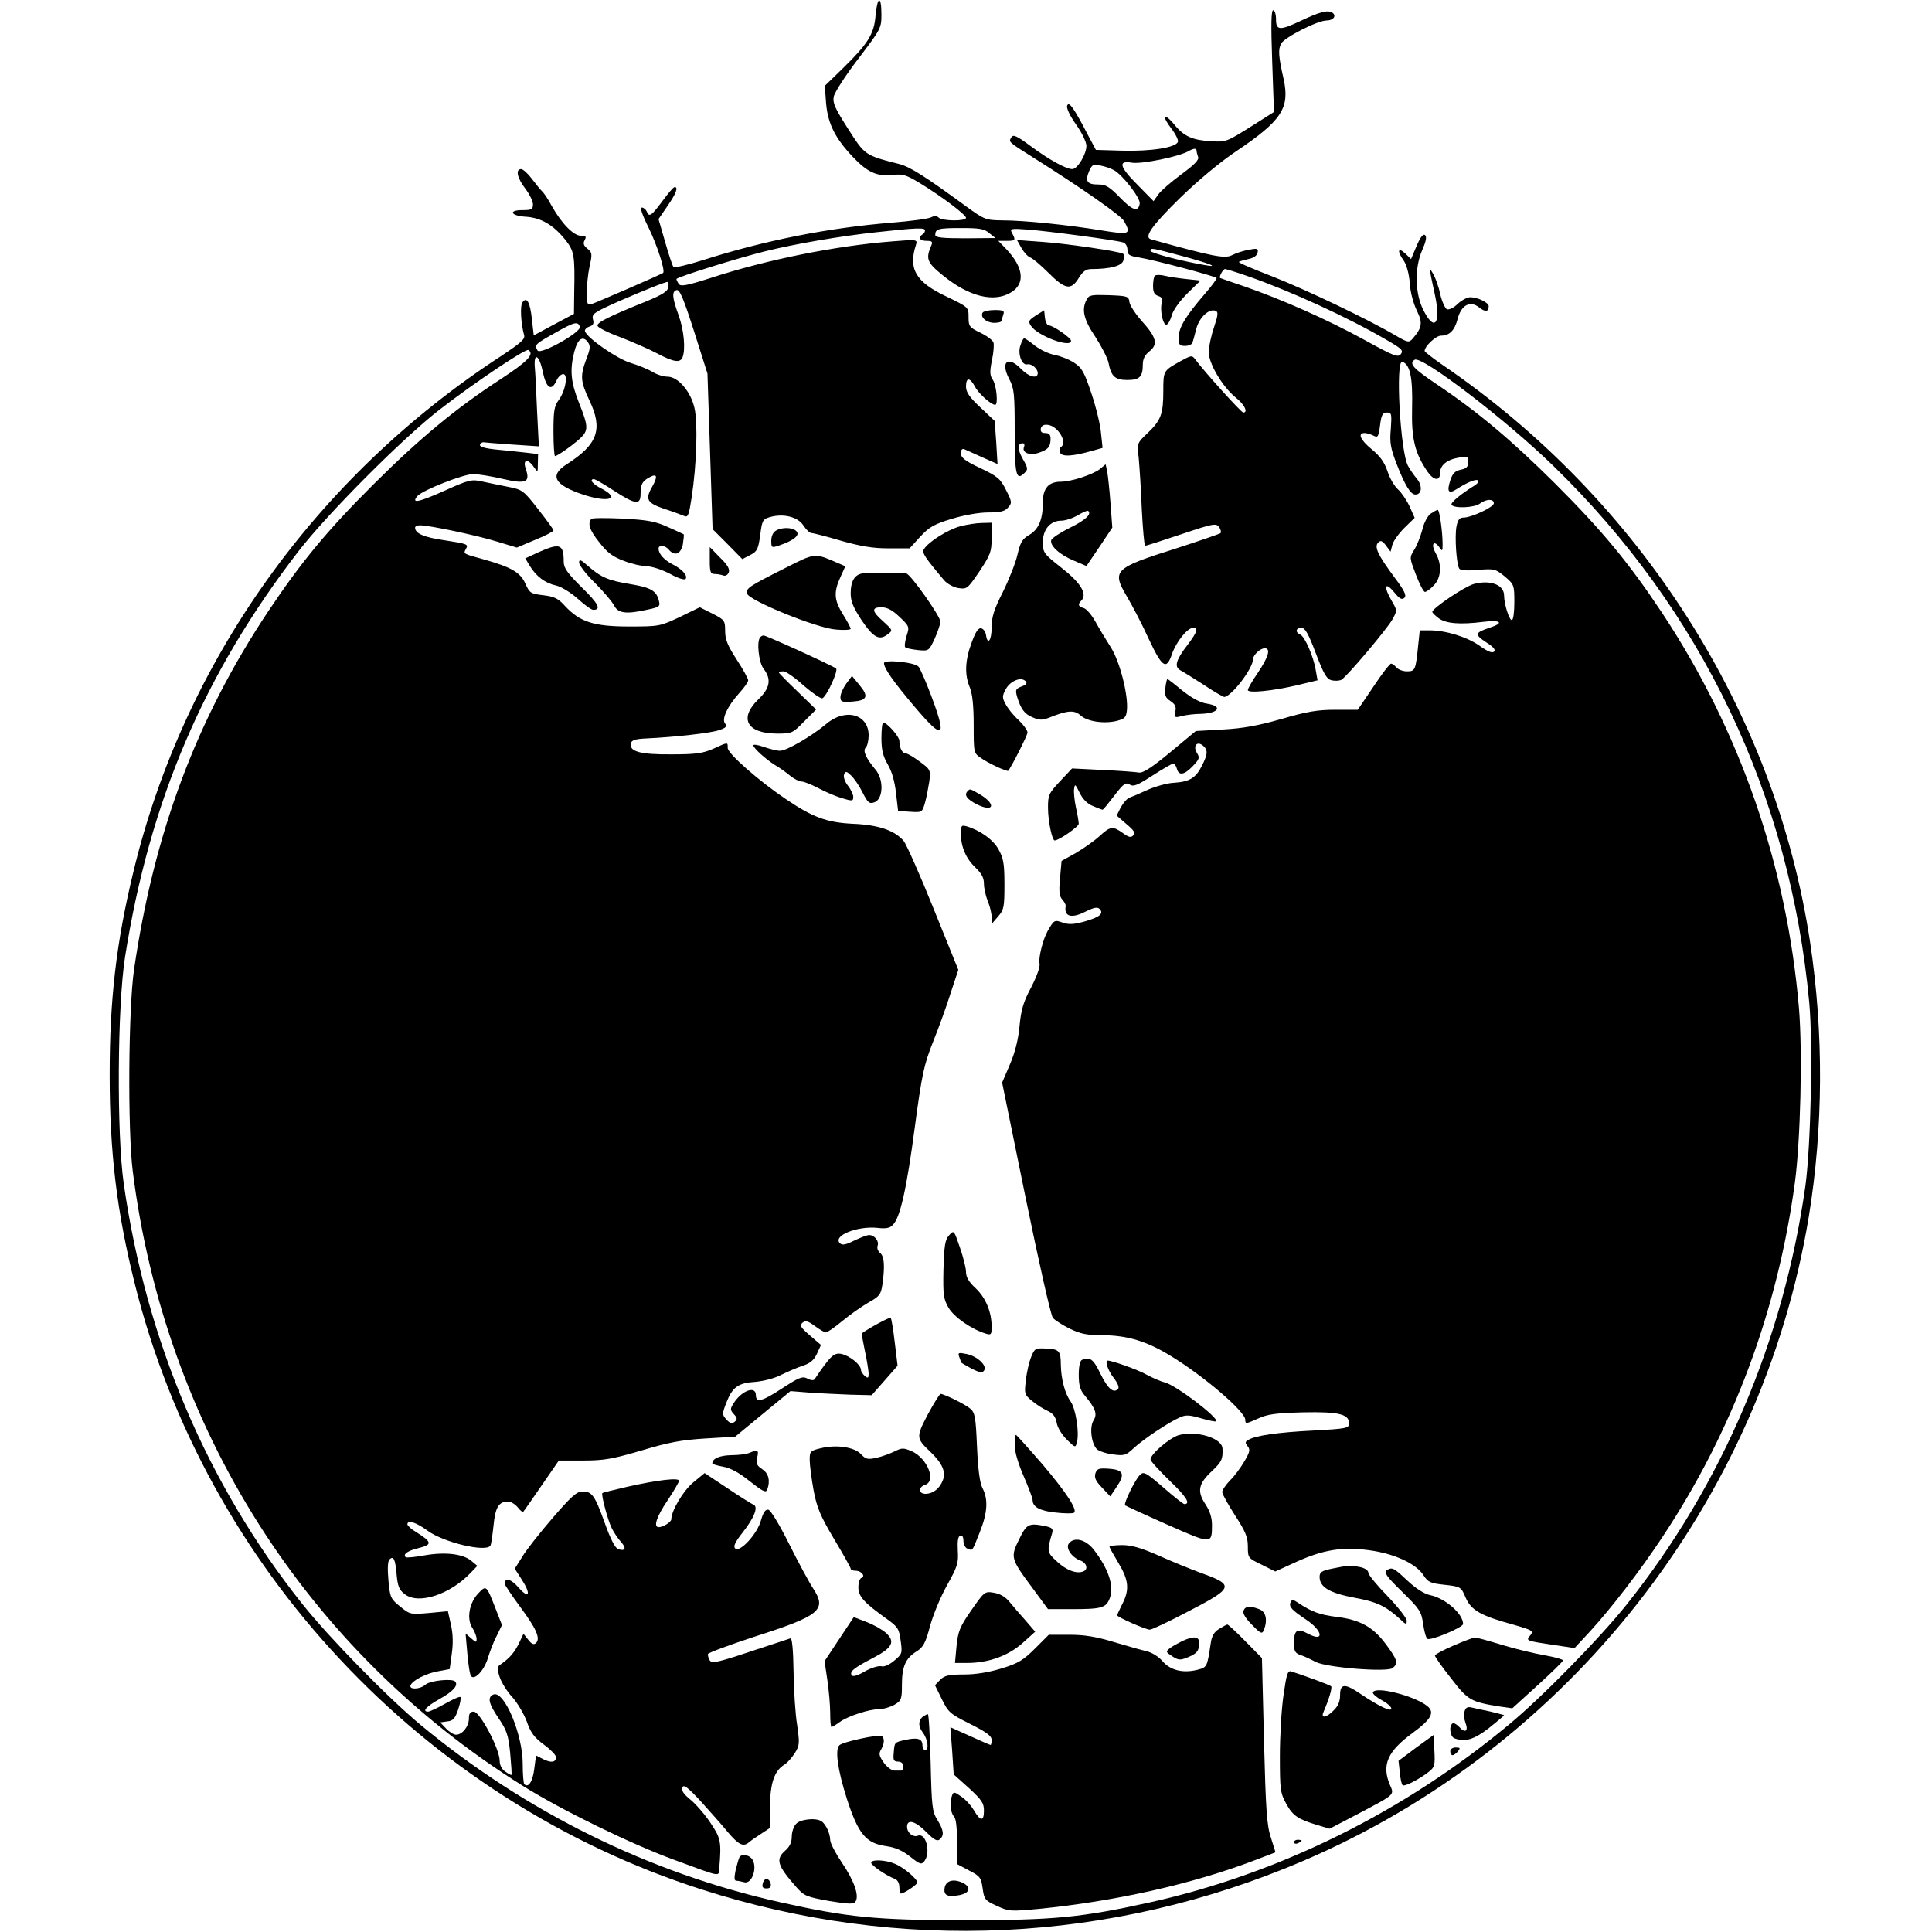 <?xml version="1.0" standalone="no"?>
<!DOCTYPE svg PUBLIC "-//W3C//DTD SVG 20010904//EN"
 "http://www.w3.org/TR/2001/REC-SVG-20010904/DTD/svg10.dtd">
<svg version="1.0" xmlns="http://www.w3.org/2000/svg"
 width="754pt" height="754pt" viewBox="0 0 754 754"
 preserveAspectRatio="xMidYMid meet">
<g transform="translate(0,754) scale(0.1,-0.1)"
fill="#000000" stroke="none">
<path d="M3417 7479 c-6 -73 -30 -110 -129 -207 l-69 -67 5 -68 c7 -81 36
-137 105 -210 57 -60 94 -76 154 -70 39 5 53 1 106 -31 84 -51 181 -124 181
-136 0 -14 -93 -13 -107 1 -7 7 -17 7 -29 1 -11 -6 -80 -15 -154 -21 -246 -20
-495 -69 -736 -146 -60 -19 -112 -31 -116 -27 -3 4 -18 47 -32 97 l-26 90 35
51 c34 49 43 74 28 74 -5 0 -26 -25 -48 -55 -43 -58 -52 -64 -61 -40 -4 8 -12
15 -19 15 -8 0 1 -28 26 -78 33 -67 66 -169 57 -177 -5 -5 -261 -116 -280
-122 -16 -5 -18 2 -18 45 0 28 5 75 11 103 11 48 10 54 -9 69 -15 12 -17 21
-10 33 7 14 5 17 -15 17 -28 0 -74 46 -113 115 -15 28 -33 55 -40 60 -6 6 -23
27 -39 48 -15 20 -34 37 -41 37 -23 0 -16 -34 16 -76 16 -21 30 -49 30 -61 0
-20 -5 -23 -41 -23 -58 0 -45 -23 15 -26 57 -4 104 -31 150 -87 37 -46 40 -61
37 -207 l-1 -85 -79 -42 -78 -42 -7 62 c-7 67 -20 91 -37 67 -10 -14 -6 -82 6
-126 6 -17 -9 -30 -90 -84 -724 -472 -1238 -1194 -1435 -2015 -66 -273 -92
-493 -92 -790 0 -305 28 -536 99 -819 277 -1106 1124 -2010 2208 -2359 776
-250 1600 -211 2350 110 1036 443 1790 1403 1974 2513 57 348 59 719 5 1075
-136 899 -661 1723 -1433 2250 -39 27 -71 52 -71 55 0 19 44 60 64 60 33 0 53
20 65 66 14 54 49 72 84 44 24 -19 37 -17 37 5 0 14 -43 35 -72 35 -12 0 -34
-12 -49 -26 -15 -15 -34 -24 -42 -21 -7 3 -19 29 -26 58 -6 30 -19 65 -27 79
-15 25 -15 25 -9 -10 4 -19 11 -53 16 -75 23 -110 -3 -141 -46 -55 -33 65 -35
165 -4 235 14 32 18 50 11 57 -7 7 -18 -6 -33 -41 l-22 -52 -23 22 c-29 27
-32 8 -5 -29 11 -17 20 -50 23 -87 2 -35 14 -79 27 -106 24 -49 22 -67 -16
-111 -14 -16 -19 -15 -67 13 -107 63 -350 179 -480 230 -75 29 -134 54 -131
57 2 2 19 7 37 11 21 4 34 14 36 25 4 16 -1 18 -34 11 -21 -3 -51 -13 -66 -21
-28 -14 -72 -6 -316 62 -29 8 3 53 114 162 70 68 156 140 219 182 177 119 209
168 185 280 -21 92 -22 117 -10 140 13 24 142 90 177 90 27 0 41 19 22 31 -18
11 -50 2 -124 -33 -81 -38 -95 -37 -95 7 0 19 -5 35 -11 35 -8 0 -9 -56 -4
-198 l7 -199 -93 -59 c-91 -57 -95 -59 -154 -55 -71 4 -105 19 -142 65 -15 19
-31 32 -35 30 -5 -3 6 -23 23 -45 17 -22 29 -46 26 -53 -9 -22 -104 -37 -217
-34 l-103 3 -32 60 c-53 102 -73 131 -80 113 -4 -9 10 -39 34 -73 23 -32 41
-70 41 -84 0 -33 -35 -91 -55 -91 -24 0 -90 36 -163 90 -55 41 -68 46 -75 34
-11 -19 -14 -16 92 -83 181 -114 336 -222 348 -244 29 -52 22 -54 -89 -36
-128 21 -300 39 -387 39 -64 1 -68 2 -141 55 -160 117 -218 154 -261 165 -134
34 -133 34 -199 137 -51 80 -61 101 -56 126 3 16 46 83 96 148 88 116 90 119
90 173 0 75 -16 71 -23 -5z m1253 -528 c0 -5 3 -16 6 -24 4 -11 -16 -31 -65
-67 -38 -28 -79 -63 -90 -78 l-19 -27 -61 62 c-73 73 -79 98 -23 88 38 -6 186
24 222 46 20 11 30 11 30 0z m-323 -75 c33 -17 104 -109 101 -130 -5 -35 -28
-28 -77 23 -41 42 -55 51 -85 51 -43 0 -52 12 -36 51 12 27 16 29 44 23 17 -3
41 -11 53 -18z m-737 -235 c0 -6 -4 -13 -10 -16 -19 -12 -10 -25 16 -25 21 0
25 -3 19 -17 -23 -53 -18 -67 45 -118 102 -83 199 -107 266 -66 56 34 49 97
-19 169 l-31 32 32 0 c35 0 37 2 22 30 -10 18 -6 19 62 14 79 -6 342 -41 371
-50 10 -3 17 -15 17 -29 0 -19 7 -24 46 -30 48 -7 295 -72 302 -80 2 -2 -18
-30 -46 -62 -75 -87 -102 -132 -102 -169 0 -30 3 -34 25 -34 14 0 27 6 29 13
2 6 9 31 15 55 12 44 50 79 75 69 11 -4 10 -16 -6 -64 -11 -32 -20 -75 -21
-95 0 -47 53 -136 105 -179 35 -27 50 -59 30 -59 -8 0 -154 162 -187 207 -13
17 -15 17 -57 -6 -68 -38 -68 -37 -68 -117 0 -90 -9 -114 -61 -164 -41 -39
-42 -39 -35 -97 3 -32 9 -122 12 -200 4 -79 10 -143 13 -143 4 0 67 20 141 45
125 42 136 44 148 28 6 -9 9 -20 5 -24 -5 -3 -82 -30 -172 -59 -244 -77 -253
-86 -193 -188 22 -37 60 -110 84 -163 54 -115 70 -126 92 -61 17 48 60 102 83
102 21 0 15 -17 -21 -65 -46 -59 -54 -86 -31 -100 10 -5 51 -31 92 -57 40 -27
77 -48 81 -48 28 2 112 111 112 147 0 16 28 43 46 43 24 0 15 -33 -26 -94 -22
-32 -40 -63 -40 -69 0 -13 95 -4 193 19 l79 19 -7 39 c-8 52 -43 133 -61 140
-20 8 -17 26 5 26 14 0 27 -22 56 -99 31 -81 42 -101 62 -106 13 -3 30 -2 38
2 22 13 180 200 200 237 18 33 18 34 -3 70 -33 56 -28 79 8 36 22 -27 31 -32
41 -23 9 9 1 27 -39 80 -65 88 -80 119 -63 136 9 9 16 7 30 -12 l18 -24 7 27
c4 15 25 44 47 66 l40 39 -19 43 c-11 24 -31 54 -45 67 -15 13 -34 46 -42 72
-12 35 -29 59 -61 85 -45 37 -57 64 -28 64 8 0 24 -5 34 -10 17 -9 20 -6 26
40 5 41 10 50 27 50 18 0 19 -5 15 -64 -5 -53 -1 -75 22 -135 33 -85 55 -121
74 -121 25 0 28 33 7 60 -12 14 -28 37 -36 52 -30 54 -50 415 -22 406 30 -10
41 -61 38 -180 -3 -122 11 -177 61 -250 24 -34 48 -36 48 -5 0 31 26 53 73 61
34 6 37 5 37 -17 0 -19 -7 -26 -29 -30 -22 -5 -32 -14 -41 -42 -14 -43 -7 -54
23 -35 44 28 78 42 85 35 4 -4 -1 -12 -12 -19 -55 -34 -96 -68 -91 -76 9 -15
89 -12 111 5 24 18 54 19 54 1 0 -15 -87 -56 -119 -56 -15 0 -22 -9 -27 -36
-7 -39 0 -146 11 -163 4 -7 30 -9 73 -5 64 5 68 4 105 -26 36 -31 37 -33 37
-101 0 -38 -4 -69 -10 -69 -10 0 -30 63 -30 96 0 42 -54 62 -118 45 -38 -11
-162 -95 -162 -109 0 -4 12 -15 25 -25 29 -21 84 -25 173 -14 70 9 84 -4 25
-23 -57 -19 -59 -26 -14 -56 29 -18 39 -30 32 -37 -7 -7 -25 0 -57 23 -48 34
-131 60 -196 60 l-37 0 -6 -57 c-10 -99 -12 -103 -44 -103 -16 0 -34 7 -41 15
-7 8 -16 15 -21 15 -5 0 -36 -40 -69 -90 l-61 -90 -87 0 c-71 0 -112 -7 -211
-36 -91 -26 -152 -37 -229 -41 l-105 -6 -100 -83 c-71 -59 -107 -82 -122 -79
-11 2 -74 7 -141 10 l-120 6 -47 -50 c-44 -47 -47 -54 -47 -103 0 -52 16 -128
26 -128 17 0 94 54 94 65 0 8 -5 37 -11 64 -6 28 -9 61 -7 73 3 20 5 18 21
-15 13 -26 30 -44 53 -53 18 -8 35 -14 37 -14 3 0 23 25 46 55 36 47 44 53 60
43 15 -9 30 -3 90 36 39 25 75 46 80 46 5 0 11 -9 14 -20 7 -28 29 -25 62 10
26 27 28 33 16 52 -16 26 0 48 24 28 20 -17 19 -33 -5 -80 -24 -47 -48 -61
-109 -65 -25 -1 -71 -14 -101 -27 -30 -14 -63 -28 -72 -31 -9 -3 -24 -20 -34
-38 l-16 -32 38 -33 c30 -25 36 -35 27 -44 -9 -10 -18 -8 -41 9 -40 28 -48 27
-93 -14 -21 -19 -63 -48 -92 -65 l-54 -30 -6 -67 c-5 -52 -3 -71 9 -84 8 -9
14 -20 13 -25 -7 -41 22 -50 77 -22 32 16 47 19 55 11 18 -18 2 -32 -57 -49
-43 -12 -62 -13 -86 -5 -33 12 -34 11 -59 -32 -19 -33 -37 -107 -32 -127 3
-12 -10 -49 -32 -92 -31 -58 -40 -88 -46 -152 -5 -54 -18 -105 -38 -151 l-30
-70 92 -451 c51 -248 98 -458 106 -467 7 -9 37 -28 65 -42 43 -21 68 -26 132
-26 94 -1 168 -23 260 -79 131 -79 294 -219 294 -251 0 -17 3 -16 48 4 39 18
69 22 177 25 140 3 180 -7 180 -43 0 -19 -10 -21 -140 -28 -140 -7 -228 -20
-254 -37 -12 -7 -12 -11 -2 -24 11 -13 9 -23 -13 -60 -14 -24 -39 -58 -56 -74
-16 -17 -30 -37 -30 -45 0 -8 23 -49 50 -91 41 -63 50 -85 50 -121 0 -45 1
-46 53 -71 l54 -27 81 37 c106 48 180 60 285 46 98 -13 183 -52 212 -97 18
-28 27 -32 83 -38 63 -7 64 -8 82 -50 21 -49 59 -71 184 -105 80 -23 83 -25
66 -45 -15 -18 -13 -19 95 -35 l80 -12 63 68 c81 89 191 231 279 364 275 414
450 882 518 1385 22 165 30 507 16 679 -47 555 -229 1082 -533 1542 -130 196
-233 321 -417 505 -173 172 -304 282 -465 390 -92 62 -108 80 -85 95 28 17
356 -234 541 -414 580 -564 924 -1285 999 -2095 15 -162 6 -561 -15 -715 -85
-603 -325 -1166 -696 -1632 -105 -132 -335 -367 -464 -473 -408 -339 -894
-579 -1396 -691 -271 -60 -379 -70 -725 -70 -345 0 -456 11 -720 70 -511 114
-993 352 -1402 691 -128 106 -358 341 -463 473 -372 468 -609 1026 -697 1640
-28 195 -25 694 5 885 96 609 308 1106 678 1585 112 145 405 439 548 550 135
105 337 240 348 234 25 -16 -3 -45 -107 -113 -175 -114 -314 -229 -496 -410
-183 -182 -284 -305 -413 -498 -280 -421 -445 -864 -523 -1398 -22 -152 -25
-625 -5 -785 126 -1002 678 -1872 1523 -2400 150 -94 420 -226 589 -288 187
-69 175 -67 177 -34 9 106 6 118 -35 179 -22 33 -58 74 -78 90 -26 21 -35 35
-31 47 5 13 20 2 73 -55 36 -40 84 -94 106 -121 41 -48 59 -57 81 -38 7 6 28
21 47 33 l35 23 0 84 c1 91 17 139 56 163 11 6 29 27 41 45 19 31 19 38 9 110
-7 42 -13 137 -14 210 -1 83 -6 131 -12 128 -5 -2 -77 -25 -158 -52 -126 -42
-149 -47 -157 -34 -5 8 -8 19 -7 25 2 5 83 35 180 67 257 82 285 105 231 188
-16 24 -58 102 -94 174 -38 76 -72 132 -81 134 -12 2 -20 -10 -29 -41 -14 -53
-83 -128 -101 -110 -8 8 0 25 30 63 45 57 62 101 41 108 -7 3 -52 31 -101 64
l-89 59 -44 -36 c-39 -32 -86 -111 -86 -144 0 -11 -32 -31 -49 -31 -22 0 -9
40 34 104 25 37 45 72 45 77 0 13 -84 3 -200 -23 -52 -12 -97 -23 -99 -25 -6
-4 21 -107 37 -138 8 -16 24 -40 35 -52 23 -25 18 -38 -10 -29 -12 4 -30 38
-53 103 -39 108 -50 123 -88 122 -22 0 -45 -22 -116 -104 -49 -57 -103 -125
-118 -151 l-29 -46 25 -39 c39 -59 33 -83 -9 -36 -30 35 -55 42 -55 16 0 -5
27 -45 60 -90 63 -85 80 -123 62 -141 -8 -8 -17 -5 -30 12 l-19 24 -17 -36
c-18 -37 -37 -59 -70 -82 -17 -11 -17 -16 -6 -51 7 -21 29 -57 50 -79 20 -23
45 -65 56 -95 15 -43 29 -62 67 -90 26 -19 47 -41 47 -48 0 -21 -18 -24 -49
-9 l-29 15 -7 -53 c-6 -49 -23 -75 -39 -59 -3 4 -6 39 -6 80 0 114 -72 286
-114 270 -25 -10 -19 -36 20 -93 31 -46 38 -64 45 -135 4 -46 7 -84 5 -86 -1
-1 -12 4 -24 13 -14 9 -22 26 -22 43 0 45 -77 191 -101 191 -14 0 -19 -7 -19
-27 0 -31 -26 -63 -50 -63 -9 0 -27 11 -39 24 l-23 24 28 4 c22 2 30 11 42 46
8 24 12 46 9 49 -3 3 -30 -9 -60 -26 -30 -17 -60 -31 -66 -31 -25 0 -8 20 44
49 54 30 75 54 61 69 -13 12 -99 3 -116 -13 -20 -18 -63 -20 -58 -3 7 20 62
48 110 56 l43 8 8 59 c6 40 5 78 -3 114 l-12 53 -74 -7 c-72 -6 -74 -6 -112
25 -37 30 -40 35 -46 102 -4 44 -3 75 4 82 16 16 23 0 28 -59 4 -45 10 -60 31
-76 53 -43 179 -2 260 85 l24 25 -24 20 c-33 27 -102 35 -182 21 -38 -7 -71
-10 -74 -7 -11 12 8 25 53 36 52 13 50 23 -12 62 -19 11 -34 25 -34 30 0 19
34 8 79 -25 63 -46 228 -85 245 -58 3 5 8 40 12 78 7 71 20 94 57 94 10 0 27
-10 37 -22 10 -13 20 -21 22 -18 3 3 35 49 72 103 l67 97 95 0 c82 0 114 6
227 39 106 32 155 41 249 47 l117 7 108 89 108 89 75 -6 c41 -3 113 -6 159 -8
l83 -2 51 58 50 57 -11 91 c-6 51 -13 94 -16 96 -4 4 -91 -44 -113 -61 -1 -1
5 -30 12 -66 8 -36 14 -76 15 -89 0 -20 -2 -21 -15 -11 -8 7 -15 18 -15 24 0
20 -44 55 -76 62 -29 6 -43 -7 -105 -99 -4 -5 -16 -4 -28 3 -20 10 -32 5 -101
-40 -75 -49 -100 -56 -100 -25 0 38 -54 19 -86 -30 -15 -24 -15 -27 0 -44 14
-15 14 -20 3 -30 -11 -8 -18 -6 -32 9 -17 19 -17 22 -1 64 24 62 46 79 114 83
33 3 76 14 102 28 25 12 62 28 83 35 28 9 43 21 55 46 l16 35 -43 37 c-37 32
-41 39 -29 50 12 9 21 7 48 -13 19 -14 38 -25 43 -25 6 0 35 20 65 45 30 25
76 57 102 72 43 24 48 31 54 71 10 72 7 109 -9 122 -9 7 -13 20 -10 28 7 18
-12 42 -33 42 -8 0 -34 -10 -59 -22 -32 -16 -46 -19 -55 -10 -29 29 67 68 146
60 33 -4 49 -1 60 11 29 28 54 139 86 380 28 210 36 245 71 334 22 54 53 140
69 191 l30 91 -97 240 c-53 132 -106 251 -117 264 -36 41 -99 62 -198 66 -101
5 -156 25 -262 97 -104 70 -226 177 -226 199 0 23 3 24 -56 -3 -41 -18 -68
-22 -164 -22 -121 -1 -164 11 -158 42 2 13 16 18 58 20 110 5 256 21 288 33
26 9 30 14 22 25 -15 17 9 68 55 119 19 21 35 43 35 50 0 6 -20 43 -45 81 -35
54 -45 78 -45 111 0 41 -2 44 -49 68 l-50 25 -78 -38 c-77 -36 -80 -37 -198
-37 -138 0 -192 18 -250 80 -26 29 -41 37 -85 42 -49 6 -53 8 -70 46 -19 43
-56 64 -159 93 -87 24 -83 22 -72 43 10 17 3 19 -81 32 -84 12 -118 27 -118
50 0 5 9 9 19 9 37 0 225 -40 302 -64 l76 -23 71 30 c40 16 72 33 72 37 0 4
-27 41 -60 83 -57 73 -61 76 -117 87 -32 6 -78 16 -102 21 -40 9 -51 7 -148
-37 -101 -45 -129 -50 -104 -20 20 23 180 86 219 86 21 -1 72 -9 114 -19 91
-21 108 -14 90 39 -13 37 7 42 31 8 16 -23 16 -23 16 13 l1 37 -52 6 c-29 3
-81 9 -116 12 -40 4 -61 11 -59 18 3 6 8 10 13 10 5 -1 56 -5 113 -9 l104 -7
-7 138 c-3 77 -7 154 -9 173 -4 58 18 45 31 -19 14 -66 34 -79 54 -35 6 14 18
25 26 25 20 0 9 -66 -18 -102 -17 -23 -20 -42 -20 -123 0 -52 3 -95 6 -95 9 0
66 40 97 68 34 32 34 46 -3 139 -32 80 -37 128 -19 199 13 51 33 66 53 39 11
-15 10 -26 -6 -67 -24 -65 -23 -86 12 -160 54 -113 33 -172 -87 -249 -70 -44
-51 -81 62 -119 99 -33 149 -17 73 23 -35 17 -50 37 -30 37 5 0 40 -20 78 -45
85 -55 104 -57 104 -12 0 38 7 50 38 66 27 14 29 0 7 -39 -28 -49 -20 -63 48
-86 34 -11 69 -24 78 -28 14 -6 18 5 28 71 20 130 25 294 11 352 -15 64 -64
121 -105 121 -15 0 -42 8 -59 19 -17 10 -56 26 -86 35 -52 16 -168 96 -177
123 -2 6 5 14 16 18 16 5 20 12 15 29 -5 21 4 27 103 71 99 43 179 75 190 75
2 0 3 -9 1 -21 -2 -16 -23 -29 -83 -54 -151 -61 -197 -84 -193 -97 3 -7 42
-27 89 -44 46 -18 111 -46 143 -63 66 -35 91 -38 100 -15 12 32 5 106 -15 162
-26 71 -28 95 -8 100 12 2 27 -34 68 -162 l52 -164 10 -303 10 -304 58 -58 58
-59 31 16 c27 14 31 22 39 78 7 57 10 62 38 70 52 15 108 1 130 -32 11 -17 25
-30 31 -30 6 0 58 -13 115 -30 78 -22 125 -30 186 -30 l83 0 41 45 c35 38 54
49 123 70 49 15 107 25 142 25 47 0 65 4 78 19 16 18 16 22 -8 69 -22 44 -33
53 -100 85 -60 28 -76 41 -76 58 0 13 5 19 13 16 6 -3 39 -17 71 -32 l59 -26
-5 84 -6 84 -56 53 c-43 40 -56 60 -56 81 0 37 15 37 35 0 13 -26 63 -71 79
-71 12 0 5 76 -9 97 -12 17 -13 31 -4 76 7 31 9 63 6 71 -4 9 -27 26 -52 38
-42 20 -45 25 -45 60 0 39 0 39 -87 81 -120 57 -149 108 -118 202 6 20 4 21
-92 13 -220 -17 -490 -71 -713 -144 -91 -29 -114 -33 -121 -22 -5 7 -9 16 -9
19 0 7 236 81 345 108 116 29 297 60 438 75 154 17 187 18 187 7z m251 -11
l24 -19 -117 -1 c-92 0 -118 3 -118 13 0 24 12 27 101 27 72 0 91 -3 110 -20z
m752 -89 c108 -29 152 -47 86 -35 -97 17 -209 47 -209 55 0 13 3 12 123 -20z
m260 -80 c163 -57 387 -159 539 -248 59 -34 66 -41 55 -55 -11 -14 -27 -8
-143 56 -142 78 -320 157 -467 208 -51 17 -93 32 -95 33 -6 4 11 35 19 35 5 0
46 -13 92 -29z m-2610 -196 c8 -20 -153 -111 -165 -93 -13 22 -10 25 65 67 79
45 92 48 100 26z"/>
<path d="M3987 6571 c10 -17 25 -33 34 -36 9 -3 41 -30 71 -60 65 -65 88 -69
118 -20 16 26 28 35 49 35 73 0 119 12 125 33 3 12 3 23 0 26 -8 9 -218 40
-317 47 l-98 7 18 -32z"/>
<path d="M4507 6464 c-4 -4 -7 -22 -7 -40 0 -24 5 -34 20 -39 15 -5 19 -12 14
-27 -8 -28 5 -90 19 -85 6 2 15 18 20 36 5 20 30 55 60 85 l52 51 -55 6 c-30
3 -69 9 -85 13 -17 4 -33 4 -38 0z"/>
<path d="M4241 6371 c-21 -39 -12 -78 34 -146 24 -37 47 -82 51 -100 10 -53
25 -68 73 -68 48 0 61 12 61 60 0 22 8 38 26 52 34 27 28 54 -30 118 -24 27
-46 60 -48 73 -3 24 -7 25 -80 28 -68 2 -78 1 -87 -17z"/>
<path d="M3835 6320 c-11 -18 15 -40 46 -40 16 0 29 4 29 9 0 5 3 16 6 25 5
13 -2 16 -34 16 -23 0 -44 -5 -47 -10z"/>
<path d="M4043 6309 c-28 -18 -31 -23 -20 -40 24 -39 157 -89 157 -59 0 11
-70 60 -87 60 -6 0 -13 13 -15 30 l-3 29 -32 -20z"/>
<path d="M3982 6191 c-11 -32 6 -78 27 -73 17 4 41 -17 41 -34 0 -24 -35 -15
-65 16 -52 54 -82 28 -46 -40 19 -36 21 -57 21 -205 0 -169 6 -193 38 -161 15
14 14 19 -7 56 -21 38 -21 60 1 60 5 0 8 -7 4 -15 -8 -22 23 -34 58 -22 36 12
46 23 46 55 0 16 -6 22 -21 22 -14 0 -19 5 -17 18 3 11 12 16 27 14 40 -4 79
-70 51 -87 -5 -3 -6 -13 -3 -21 7 -18 50 -15 127 7 l39 11 -6 56 c-2 31 -19
101 -37 155 -29 87 -38 102 -69 122 -20 13 -54 26 -76 30 -21 4 -56 20 -76 36
-20 16 -39 29 -42 29 -3 0 -10 -13 -15 -29z"/>
<path d="M4292 5709 c-27 -21 -112 -49 -152 -49 -47 0 -70 -25 -70 -79 0 -68
-16 -107 -54 -129 -27 -16 -34 -29 -45 -76 -7 -32 -33 -97 -57 -146 -35 -69
-44 -98 -44 -139 0 -51 -16 -71 -22 -29 -2 13 -10 24 -19 26 -11 2 -22 -14
-37 -56 -26 -69 -28 -126 -7 -175 10 -25 15 -71 15 -146 0 -108 0 -110 28
-129 27 -20 103 -55 107 -50 16 22 75 139 75 149 0 9 -16 31 -36 50 -20 18
-42 46 -50 62 -13 24 -13 31 1 57 17 32 59 50 77 32 8 -8 4 -14 -15 -21 -23
-9 -25 -13 -18 -39 15 -49 29 -69 62 -82 25 -11 37 -11 63 -1 72 29 99 31 123
9 26 -24 93 -34 143 -21 30 8 35 14 38 41 6 59 -28 192 -63 246 -18 28 -45 73
-60 100 -15 27 -36 51 -46 53 -21 6 -24 14 -9 29 25 25 -2 69 -76 127 -71 56
-74 60 -74 101 0 50 29 84 72 84 15 0 44 9 64 21 20 12 39 20 41 17 14 -13
-11 -36 -72 -66 -37 -18 -69 -40 -72 -47 -8 -21 32 -58 88 -81 l49 -21 51 75
50 75 -7 95 c-4 53 -10 108 -13 124 l-6 28 -23 -19z"/>
<path d="M5583 5535 c-11 -8 -26 -35 -32 -62 -7 -26 -21 -62 -32 -79 -19 -31
-18 -31 7 -97 14 -37 30 -67 35 -67 6 0 21 11 34 25 30 29 33 83 8 126 -19 33
-9 54 13 25 13 -19 14 -18 14 10 0 49 -12 134 -19 134 -4 0 -16 -7 -28 -15z"/>
<path d="M2308 5515 c-16 -17 -7 -45 32 -93 30 -39 52 -55 95 -71 31 -12 71
-21 89 -21 19 0 59 -13 90 -29 32 -18 58 -26 62 -20 8 13 -13 37 -50 56 -34
17 -55 41 -56 61 0 17 25 15 40 -3 23 -27 47 -18 55 21 3 20 5 37 3 39 -2 1
-29 14 -61 28 -48 22 -80 28 -175 33 -64 3 -120 3 -124 -1z"/>
<path d="M3747 5486 c-48 -13 -123 -60 -141 -89 -9 -14 3 -32 79 -122 11 -13
36 -27 55 -30 34 -5 36 -3 83 66 43 65 47 76 47 130 l0 59 -37 -1 c-21 0 -60
-6 -86 -13z"/>
<path d="M3028 5469 c-11 -6 -18 -22 -18 -39 0 -28 1 -29 33 -18 55 19 79 39
66 54 -13 16 -56 18 -81 3z"/>
<path d="M2102 5385 l-52 -24 18 -30 c25 -41 60 -67 102 -76 19 -4 57 -27 84
-51 26 -24 54 -44 61 -44 33 0 21 24 -45 88 -56 56 -70 75 -70 100 0 69 -15
74 -98 37z"/>
<path d="M2770 5352 c0 -45 3 -52 19 -52 11 0 26 -3 34 -6 8 -3 17 2 21 12 5
13 -5 30 -34 58 l-40 41 0 -53z"/>
<path d="M3064 5323 c-145 -73 -153 -79 -148 -100 8 -27 272 -135 347 -140 31
-3 57 -1 57 3 0 4 -13 29 -30 56 -35 56 -37 87 -10 146 l19 42 -37 16 c-83 36
-82 36 -198 -23z"/>
<path d="M2260 5344 c0 -9 27 -45 61 -78 34 -34 67 -73 75 -88 16 -32 47 -36
132 -17 44 9 49 13 44 32 -9 41 -31 54 -110 67 -86 14 -116 26 -167 71 -28 25
-35 28 -35 13z"/>
<path d="M3365 5302 c-30 -5 -45 -31 -45 -77 0 -32 10 -56 43 -106 46 -68 69
-80 102 -54 20 15 19 16 -17 49 -46 40 -48 56 -8 56 22 0 43 -11 70 -37 39
-37 40 -39 28 -75 -6 -21 -9 -41 -5 -44 3 -4 25 -8 49 -11 43 -4 43 -4 66 45
12 27 22 57 22 66 0 21 -116 185 -133 188 -20 3 -151 3 -172 0z"/>
<path d="M2967 5053 c-15 -15 -6 -98 13 -123 31 -40 26 -75 -20 -119 -77 -74
-46 -133 71 -134 59 0 62 1 107 47 l47 47 -72 70 c-40 38 -73 72 -73 74 0 3 8
5 18 5 9 0 45 -25 79 -56 35 -30 67 -52 73 -49 18 11 62 107 53 116 -9 9 -272
129 -283 129 -4 0 -10 -3 -13 -7z"/>
<path d="M3450 4952 c0 -20 36 -72 121 -172 112 -132 126 -122 62 48 -20 53
-42 103 -48 110 -16 18 -135 29 -135 14z"/>
<path d="M3302 4871 c-12 -17 -22 -40 -22 -51 0 -19 5 -21 47 -18 58 4 65 20
26 66 l-28 34 -23 -31z"/>
<path d="M4548 4855 c-3 -29 0 -38 20 -51 18 -12 23 -22 19 -41 -4 -24 -3 -25
27 -17 17 4 49 8 71 8 72 2 89 30 25 40 -27 4 -59 22 -96 51 -30 25 -56 45
-58 45 -2 0 -6 -16 -8 -35z"/>
<path d="M3225 4715 c-57 -48 -155 -105 -181 -105 -12 0 -40 7 -63 15 -22 8
-41 11 -41 6 0 -10 49 -55 85 -77 17 -10 43 -28 58 -41 16 -13 36 -23 45 -23
10 0 39 -12 66 -26 26 -14 68 -32 92 -39 40 -12 44 -12 44 5 0 9 -9 29 -21 44
-12 15 -18 34 -15 43 6 14 9 14 27 -3 12 -11 32 -40 45 -66 21 -42 27 -46 47
-39 34 13 37 88 4 127 -38 46 -51 74 -38 87 6 6 11 27 11 47 0 83 -91 108
-165 45z"/>
<path d="M3440 4659 c0 -46 6 -70 25 -103 16 -27 27 -67 32 -112 l8 -69 47 -3
c46 -3 47 -3 58 35 6 21 13 59 17 84 5 45 4 46 -38 77 -24 18 -48 32 -55 32
-13 0 -24 22 -24 49 0 16 -48 71 -63 71 -4 0 -7 -27 -7 -61z"/>
<path d="M3777 4453 c-16 -15 -4 -32 35 -52 67 -33 77 0 12 39 -40 23 -38 22
-47 13z"/>
<path d="M3750 4287 c0 -52 20 -98 57 -133 24 -23 33 -40 33 -63 0 -17 7 -48
15 -68 8 -19 15 -47 15 -62 l1 -26 24 28 c23 26 25 36 25 125 0 82 -4 103 -23
137 -21 38 -71 74 -124 90 -21 6 -23 3 -23 -28z"/>
<path d="M3704 2719 c-16 -18 -19 -40 -22 -133 -2 -100 0 -115 20 -150 22 -37
90 -84 146 -101 20 -6 22 -3 22 27 0 58 -23 113 -62 150 -27 25 -38 44 -38 64
0 16 -11 59 -24 96 -23 67 -23 68 -42 47z"/>
<path d="M4025 2246 c-8 -19 -18 -60 -21 -91 -7 -54 -6 -58 22 -81 16 -14 43
-31 60 -39 24 -11 33 -23 38 -48 3 -19 21 -47 40 -66 33 -32 33 -32 39 -9 10
38 -5 131 -25 159 -22 30 -37 87 -38 144 0 53 -7 60 -58 62 -40 2 -44 1 -57
-31z"/>
<path d="M3743 2246 c4 -10 7 -19 7 -22 0 -2 19 -13 41 -25 34 -17 43 -18 50
-7 12 19 -28 56 -70 64 -30 6 -33 5 -28 -10z"/>
<path d="M4223 2233 c-8 -3 -13 -25 -13 -58 0 -41 5 -60 24 -82 42 -50 49 -72
34 -96 -17 -26 -9 -91 13 -113 8 -7 36 -17 62 -20 44 -6 51 -4 80 23 37 35
139 103 181 121 23 11 38 10 83 -3 30 -9 57 -14 59 -12 13 12 -159 143 -201
152 -16 4 -48 18 -70 30 -31 18 -134 55 -152 55 -12 0 1 -39 23 -67 17 -22 23
-38 17 -44 -18 -18 -40 2 -69 61 -27 56 -41 66 -71 53z"/>
<path d="M3621 2020 c-46 -88 -46 -93 9 -145 47 -45 62 -78 50 -111 -13 -34
-38 -53 -67 -54 -29 0 -30 26 -3 35 45 14 10 103 -51 131 -33 14 -39 14 -67 0
-16 -8 -48 -20 -70 -25 -36 -8 -43 -6 -62 14 -26 28 -97 38 -157 23 -41 -10
-43 -12 -43 -46 0 -19 7 -72 15 -117 13 -69 26 -100 80 -191 36 -60 65 -112
65 -116 0 -5 9 -8 19 -8 23 0 40 -22 23 -28 -7 -2 -12 -19 -12 -37 0 -35 21
-59 112 -124 42 -30 47 -38 53 -84 7 -49 6 -52 -25 -78 -19 -16 -39 -25 -50
-22 -11 3 -40 -6 -65 -20 -27 -16 -47 -22 -51 -15 -9 14 7 28 84 68 75 39 87
63 50 97 -13 12 -46 31 -74 42 l-52 20 -57 -86 -57 -86 11 -74 c6 -41 11 -98
11 -128 0 -30 2 -55 5 -55 3 0 18 9 33 20 32 23 115 50 155 50 16 0 42 8 58
17 27 16 29 22 29 78 0 71 14 103 57 130 27 17 35 33 53 100 12 44 42 116 67
160 40 72 44 85 41 134 -2 37 1 56 10 58 7 3 12 -5 12 -20 0 -14 7 -28 16 -31
21 -8 17 -13 48 65 30 75 33 127 11 170 -11 20 -18 72 -22 162 -5 118 -8 134
-27 150 -20 17 -102 57 -115 57 -4 0 -26 -36 -50 -80z"/>
<path d="M4600 1939 c-36 -11 -110 -74 -110 -95 0 -6 34 -43 75 -83 65 -62 83
-91 57 -91 -4 0 -41 29 -82 65 -66 57 -76 63 -90 50 -19 -17 -66 -113 -59
-120 3 -2 76 -36 164 -75 174 -77 175 -77 175 -2 0 29 -8 55 -26 82 -33 50
-27 80 26 129 38 36 43 47 41 88 -2 41 -102 71 -171 52z"/>
<path d="M3960 1899 c0 -25 14 -72 35 -120 19 -44 35 -86 35 -94 0 -26 29 -42
90 -48 34 -4 66 -4 71 -1 16 10 -28 78 -125 192 -53 61 -99 112 -101 112 -3 0
-5 -18 -5 -41z"/>
<path d="M2925 1870 c-11 -5 -43 -9 -70 -9 -46 -1 -75 -13 -75 -32 0 -3 19 -9
42 -13 28 -5 61 -22 103 -56 51 -40 64 -47 69 -34 13 34 6 64 -19 80 -21 14
-25 22 -20 45 7 30 3 33 -30 19z"/>
<path d="M4275 1790 c-5 -17 1 -30 26 -56 l32 -34 24 36 c35 51 28 68 -29 72
-40 3 -47 0 -53 -18z"/>
<path d="M3977 1532 c-34 -69 -33 -75 52 -189 l61 -83 92 0 c116 0 134 5 148
40 20 47 -3 117 -62 193 -31 39 -75 50 -96 24 -15 -17 10 -55 44 -67 26 -10
32 -35 11 -43 -26 -10 -66 5 -102 39 -39 35 -40 40 -19 110 5 18 0 22 -26 28
-66 13 -73 9 -103 -52z"/>
<path d="M4330 1504 c0 -4 16 -32 35 -64 40 -66 44 -104 15 -160 -11 -22 -20
-41 -20 -44 0 -7 111 -56 127 -56 9 0 78 33 154 73 175 91 178 101 44 149 -38
14 -112 44 -163 67 -68 30 -106 41 -142 41 -28 0 -50 -3 -50 -6z"/>
<path d="M5198 1418 c-40 -8 -48 -14 -48 -32 0 -40 39 -63 134 -81 88 -16 123
-32 179 -83 24 -23 27 -24 27 -7 0 10 -34 53 -75 96 -41 42 -75 83 -75 92 0 8
-13 17 -31 21 -38 7 -50 7 -111 -6z"/>
<path d="M5411 1411 c-11 -7 2 -26 61 -83 69 -68 75 -77 82 -125 4 -29 11 -55
17 -59 13 -8 139 45 139 58 0 40 -70 101 -130 113 -22 5 -55 26 -87 56 -55 52
-60 54 -82 40z"/>
<path d="M1866 1321 c-35 -37 -46 -100 -22 -135 9 -14 16 -33 16 -42 0 -15 -2
-15 -21 2 l-22 19 7 -80 c4 -44 10 -83 15 -87 14 -16 51 24 65 71 8 26 23 66
35 88 l20 41 -23 59 c-38 98 -38 98 -70 64z"/>
<path d="M3791 1256 c-46 -66 -52 -83 -58 -141 l-6 -65 48 0 c83 0 160 28 216
78 l49 44 -37 43 c-21 23 -49 56 -63 73 -16 20 -37 32 -61 36 -36 6 -37 5 -88
-68z"/>
<path d="M5036 1285 c-6 -16 6 -29 63 -67 64 -43 70 -88 6 -54 -42 23 -55 15
-55 -35 0 -34 4 -41 28 -49 15 -5 40 -17 57 -26 41 -22 279 -41 300 -24 23 19
19 32 -27 94 -49 66 -100 95 -193 106 -63 8 -95 19 -146 53 -24 16 -27 16 -33
2z"/>
<path d="M4853 1254 c-4 -10 8 -30 33 -55 33 -34 39 -37 46 -22 16 41 9 73
-18 83 -36 14 -54 12 -61 -6z"/>
<path d="M4758 1183 c-20 -12 -29 -28 -33 -57 -14 -93 -14 -93 -53 -103 -57
-14 -106 -1 -136 35 -15 17 -41 33 -59 37 -17 4 -75 20 -128 36 -72 22 -117
29 -176 29 l-80 0 -54 -54 c-45 -45 -66 -58 -129 -77 -48 -15 -101 -24 -147
-24 -60 0 -77 -4 -94 -21 l-20 -21 27 -55 c25 -51 32 -57 110 -96 64 -32 84
-47 84 -62 0 -11 -2 -20 -4 -20 -3 0 -39 16 -81 35 l-76 34 7 -92 6 -92 59
-53 c50 -46 59 -59 59 -88 0 -43 -13 -43 -38 -1 -11 19 -33 44 -50 55 -26 19
-31 20 -36 6 -10 -26 -7 -69 7 -83 8 -8 12 -43 12 -99 l0 -87 47 -25 c43 -22
47 -28 53 -70 6 -43 9 -47 55 -68 47 -22 54 -22 162 -12 297 29 602 97 845
190 l81 31 -18 57 c-16 48 -20 108 -27 379 l-8 322 -65 66 c-35 36 -67 65 -70
65 -3 0 -17 -8 -32 -17z"/>
<path d="M4615 1136 c-16 -8 -38 -20 -49 -28 -17 -14 -17 -15 9 -32 23 -15 31
-16 58 -5 38 15 47 26 47 57 0 26 -20 28 -65 8z"/>
<path d="M5673 1118 c-40 -17 -73 -35 -73 -39 0 -5 28 -45 63 -89 66 -86 77
-92 190 -110 l49 -7 99 90 c55 50 99 93 99 97 0 4 -33 13 -72 20 -40 7 -116
25 -168 41 -52 16 -99 29 -105 28 -5 0 -43 -14 -82 -31z"/>
<path d="M5009 923 c-8 -54 -14 -161 -14 -238 0 -131 2 -143 25 -185 26 -47
46 -60 122 -83 l47 -14 113 59 c145 77 140 72 122 113 -32 77 -9 130 88 201
74 54 89 81 58 106 -50 40 -204 79 -212 53 -2 -5 14 -19 34 -30 21 -11 38 -26
38 -33 0 -14 -47 8 -120 57 -61 42 -80 41 -80 -4 0 -25 -8 -44 -25 -60 -28
-29 -51 -33 -40 -7 22 51 35 95 30 101 -5 5 -100 40 -156 58 -14 4 -18 -11
-30 -94z"/>
<path d="M5716 862 c-4 -11 -2 -31 3 -45 13 -33 -1 -43 -24 -17 -10 11 -22 17
-26 14 -15 -9 -10 -52 7 -58 41 -16 77 -5 135 40 32 26 59 48 59 50 0 1 -24 7
-52 14 -29 6 -62 13 -74 16 -16 4 -24 0 -28 -14z"/>
<path d="M3604 842 c-20 -14 -22 -38 -3 -63 20 -26 26 -69 9 -69 -5 0 -10 9
-10 19 0 25 -19 31 -65 21 -45 -10 -44 -9 -47 -51 -3 -28 0 -34 17 -34 12 0
20 -7 20 -18 0 -9 -3 -17 -7 -17 -5 0 -17 0 -27 0 -11 0 -30 14 -42 31 -18 26
-20 35 -11 50 14 23 15 46 3 54 -12 7 -152 -23 -165 -36 -18 -17 -7 -96 29
-209 45 -139 75 -174 154 -185 35 -5 63 -17 93 -41 39 -31 44 -32 56 -17 25
34 6 110 -25 99 -20 -8 -43 11 -43 35 0 31 33 22 75 -21 30 -30 42 -37 52 -29
19 16 16 36 -9 77 -20 32 -22 52 -26 224 -3 103 -7 188 -11 188 -3 0 -11 -4
-17 -8z"/>
<path d="M5526 719 l-68 -51 5 -44 c2 -25 7 -48 11 -51 7 -7 65 23 102 52 23
18 25 26 22 82 l-3 62 -69 -50z"/>
<path d="M5660 705 c0 -8 4 -15 9 -15 5 0 14 7 21 15 10 13 9 15 -9 15 -12 0
-21 -6 -21 -15z"/>
<path d="M3107 422 c-10 -10 -17 -33 -17 -50 0 -22 -8 -39 -25 -54 -39 -34
-32 -58 43 -143 31 -35 40 -38 128 -54 79 -13 96 -13 103 -2 15 23 -6 82 -53
151 -25 37 -46 77 -46 89 0 25 -17 62 -34 73 -22 15 -83 8 -99 -10z"/>
<path d="M5050 350 c0 -5 7 -7 15 -4 8 4 15 8 15 10 0 2 -7 4 -15 4 -8 0 -15
-4 -15 -10z"/>
<path d="M2886 292 c-3 -5 -9 -27 -15 -50 -6 -30 -6 -42 3 -42 6 0 20 -3 31
-6 26 -7 49 45 35 82 -9 23 -43 33 -54 16z"/>
<path d="M3400 270 c0 -10 60 -51 93 -63 10 -4 17 -17 17 -32 0 -14 3 -25 6
-25 12 0 64 35 64 43 0 14 -53 59 -87 73 -38 16 -93 18 -93 4z"/>
<path d="M2977 190 c-4 -15 0 -20 15 -20 13 0 18 6 16 17 -5 24 -25 27 -31 3z"/>
<path d="M3687 174 c-6 -31 10 -39 58 -30 39 8 46 29 16 46 -37 19 -68 12 -74
-16z"/>
</g>
</svg>
